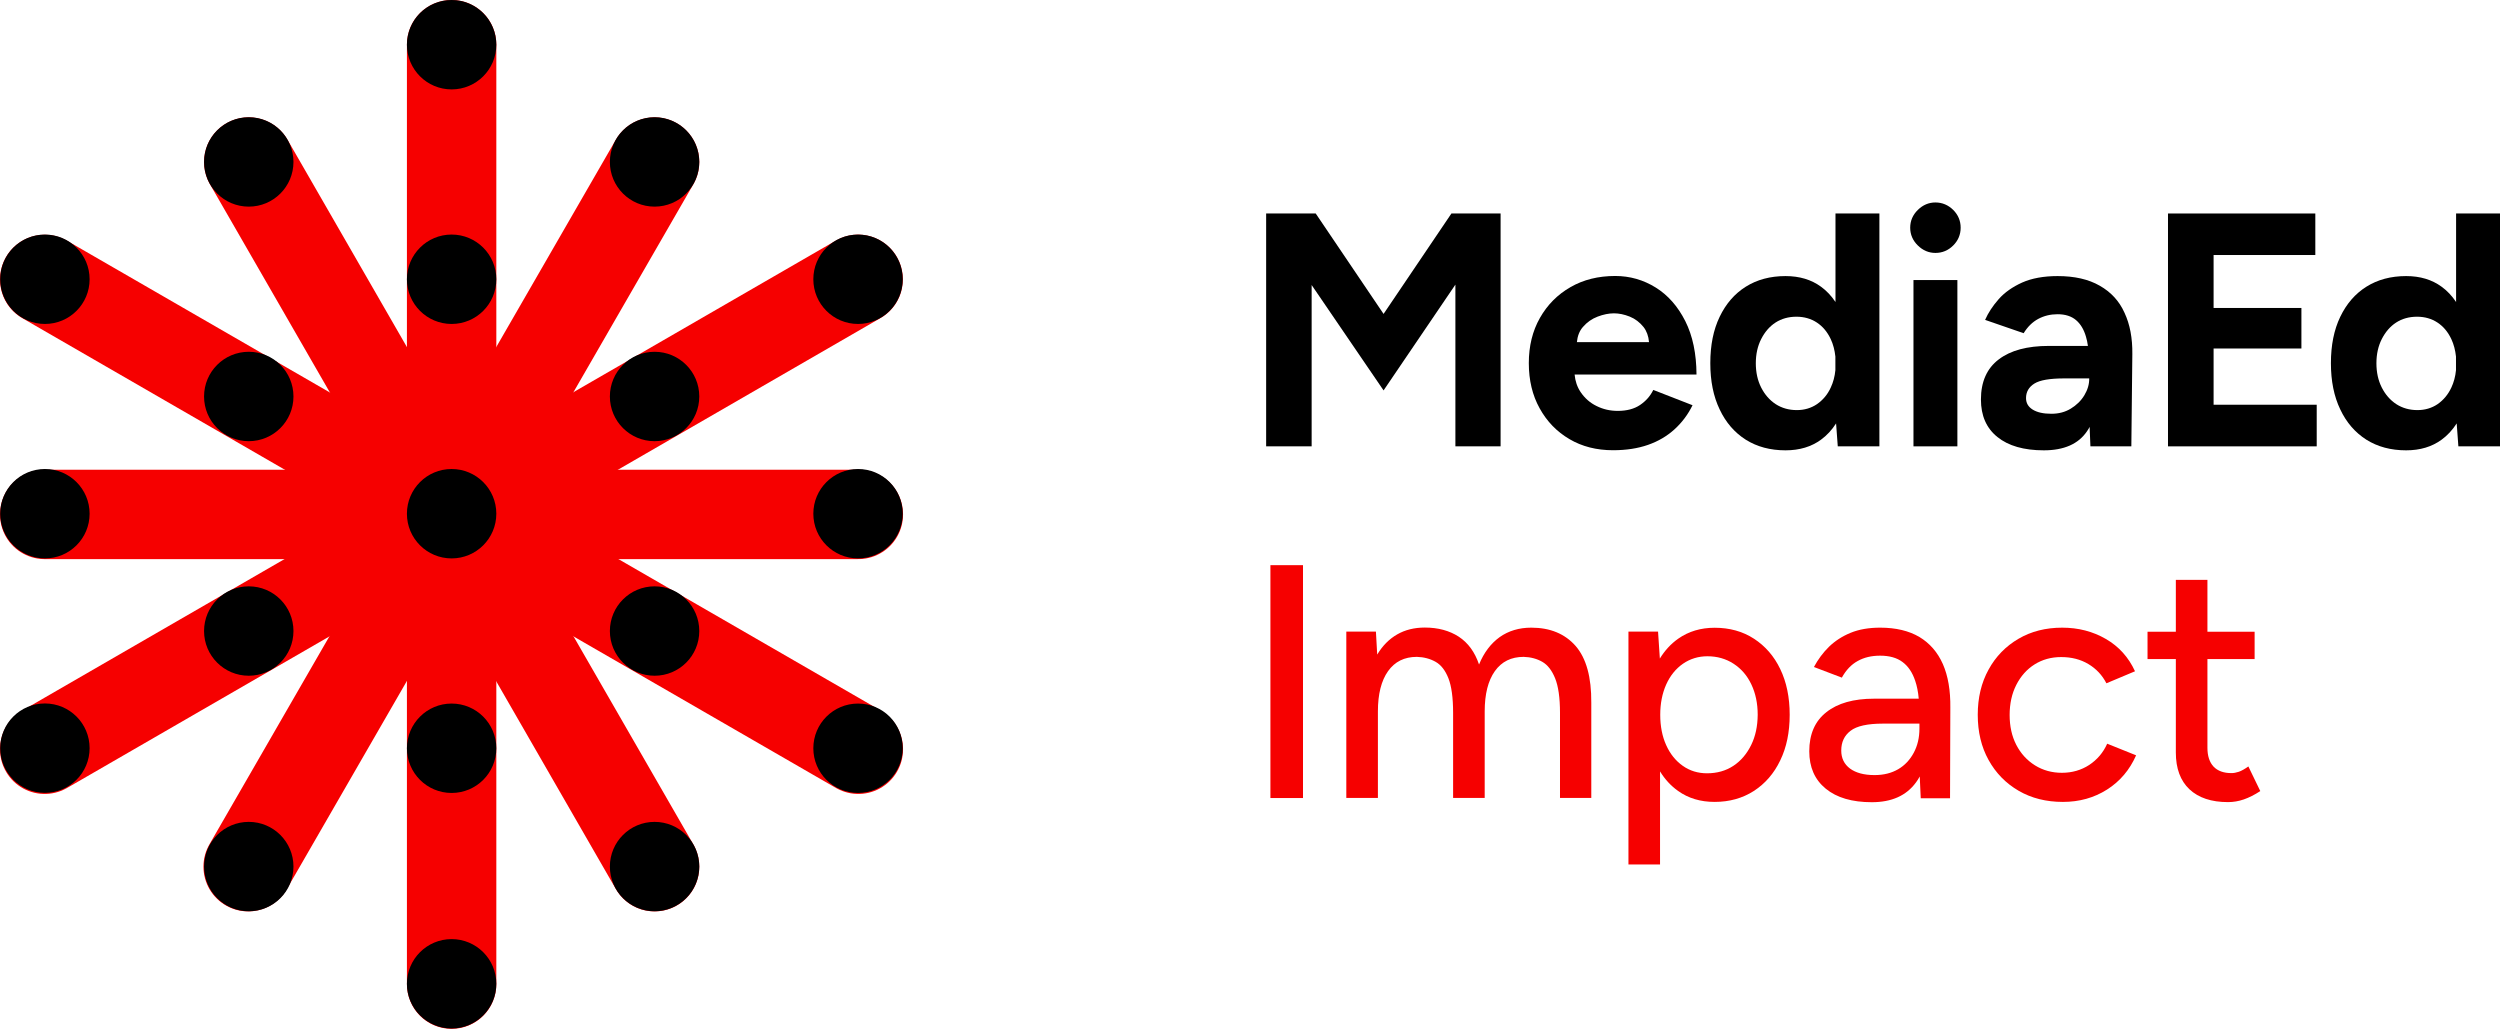 <?xml version="1.0" encoding="utf-8"?>
<!-- Generator: Adobe Illustrator 28.0.0, SVG Export Plug-In . SVG Version: 6.00 Build 0)  -->
<svg version="1.1" id="Layer_1" xmlns="http://www.w3.org/2000/svg" xmlns:xlink="http://www.w3.org/1999/xlink" x="0px" y="0px"
	 viewBox="0 0 2516.5 1035.6" style="enable-background:new 0 0 2516.5 1035.6;" xml:space="preserve">
<style type="text/css">
	.st0{fill:#F60000;}
	.st1{fill:none;stroke:#F60000;stroke-width:90;stroke-linecap:round;stroke-linejoin:round;stroke-miterlimit:10;}
</style>
<g>
	<g>
		<polygon points="1392.7,316 1324.4,214.9 1274.5,214.9 1274.5,449.3 1320.3,449.3 1320.3,286.9 1392.7,393 1465,286.5 1465,449.3 
			1510.5,449.3 1510.5,214.9 1461,214.9 		"/>
		<path d="M1696.4,323.2c-7.5-14.8-17.4-26.1-29.8-33.8c-12.4-7.7-26-11.6-40.7-11.6c-17,0-32,3.7-45,11.2
			c-13.1,7.5-23.3,17.8-30.8,31c-7.5,13.2-11.2,28.4-11.2,45.5c0,17.2,3.6,32.4,10.9,45.5c7.3,13.2,17.2,23.5,30,31
			c12.7,7.5,27.3,11.2,43.9,11.2c13.2,0,24.9-1.8,35.2-5.4c10.3-3.6,19.1-8.8,26.6-15.6c7.5-6.8,13.6-14.9,18.2-24.3l-39.5-15.4
			c-3.1,6.3-7.6,11.3-13.4,15.2c-5.8,3.9-13.3,5.9-22.4,5.9c-7.6,0-14.7-1.6-21.3-4.9c-6.6-3.2-11.9-7.9-16.1-14.1
			c-3.4-5.1-5.4-11-6-17.6h122.7C1707.6,356.1,1703.9,338.1,1696.4,323.2z M1608.2,318.7c5.8-2.2,11.3-3.3,16.4-3.3
			c5.1,0,10.4,1.1,15.9,3.3c5.5,2.2,10.1,5.8,13.9,10.5c3.1,4,5,9.1,5.5,15.2h-72.6c0.6-6.2,2.6-11.3,6-15.2
			C1597.4,324.4,1602.4,320.9,1608.2,318.7z"/>
		<path d="M1847.6,304c-4.1-6.1-8.9-11.3-14.6-15.4c-9.7-7.1-21.6-10.7-35.7-10.7c-15.4,0-28.7,3.6-40,10.7
			c-11.3,7.1-20,17.2-26.3,30.3c-6.3,13.1-9.4,28.6-9.4,46.7c0,17.9,3.1,33.4,9.4,46.5c6.2,13.2,15,23.3,26.3,30.5
			c11.3,7.1,24.6,10.7,40,10.7c14.1,0,26-3.6,35.7-10.7c5.9-4.3,11-9.8,15.2-16.4l1.7,23.1h41.9V214.9h-44.2V304z M1829,406.8
			c-5.9,4-12.7,6-20.3,6c-8,0-15.1-2-21.3-6c-6.1-4-11-9.6-14.6-16.7c-3.6-7.1-5.4-15.3-5.4-24.4c0-9.2,1.8-17.3,5.4-24.4
			c3.6-7.1,8.4-12.7,14.4-16.6c6-3.9,13.1-5.9,21.1-5.9c7.8,0,14.7,2,20.6,5.9c5.9,3.9,10.5,9.4,13.9,16.6c2.5,5.3,4,11.2,4.7,17.6
			v13.7c-0.6,6.4-2.2,12.3-4.7,17.6C1839.6,397.2,1834.9,402.7,1829,406.8z"/>
		<path d="M1948.2,203.8c-6.7,0-12.6,2.5-17.7,7.5c-5.1,5-7.7,11-7.7,17.9c0,6.9,2.6,12.9,7.7,17.9c5.1,5,11,7.5,17.7,7.5
			c6.9,0,12.9-2.5,17.9-7.5c5-5,7.5-11,7.5-17.9c0-6.9-2.5-12.9-7.5-17.9C1961.1,206.4,1955.1,203.8,1948.2,203.8z"/>
		<rect x="1926.1" y="281.9" width="44.2" height="167.4"/>
		<path d="M2113.6,287.6c-11.3-6.5-25.4-9.7-42.4-9.7c-14.1,0-26,2.2-35.7,6.5c-9.7,4.4-17.6,9.9-23.6,16.7
			c-6,6.8-10.6,13.8-13.7,20.9l38.8,13.4c4-6.5,8.9-11.3,14.7-14.4c5.8-3.1,12.3-4.7,19.4-4.7c7.8,0,14,2,18.6,5.9
			c4.6,3.9,7.9,9.4,10,16.6c0.9,2.9,1.5,6,2,9.4h-39.4c-21.7,0-38.5,4.5-50.4,13.6c-11.9,9-17.9,22.5-17.9,40.3
			c0,16.3,5.5,28.9,16.6,37.8c11,8.9,26.6,13.4,46.7,13.4c20.3,0,34.8-6.4,43.4-19.1c1-1.4,1.9-2.9,2.7-4.5l0.8,19.6h41.2l1-92.8
			c0.2-16.1-2.4-30-7.9-41.7C2133.3,303.1,2124.9,294,2113.6,287.6z M2098.1,397.9c-3.3,5.5-7.9,9.9-13.6,13.4
			c-5.7,3.5-12.2,5.2-19.6,5.2c-8,0-14.3-1.4-18.8-4.2c-4.5-2.8-6.7-6.6-6.7-11.6c0-6.2,2.8-11.1,8.4-14.6
			c5.6-3.5,15.6-5.2,30.1-5.2h25.1C2103.1,386.8,2101.4,392.4,2098.1,397.9z"/>
		<polygon points="2228.2,350.8 2316.6,350.8 2316.6,310 2228.2,310 2228.2,256.7 2330.6,256.7 2330.6,214.9 2182.3,214.9 
			2182.3,449.3 2332,449.3 2332,407.4 2228.2,407.4 		"/>
		<path d="M2472.3,214.9V304c-4.1-6.1-8.9-11.3-14.6-15.4c-9.7-7.1-21.6-10.7-35.7-10.7c-15.4,0-28.7,3.6-40,10.7
			c-11.3,7.1-20,17.2-26.3,30.3c-6.3,13.1-9.4,28.6-9.4,46.7c0,17.9,3.1,33.4,9.4,46.5c6.2,13.2,15,23.3,26.3,30.5
			c11.3,7.1,24.6,10.7,40,10.7c14.1,0,26-3.6,35.7-10.7c5.9-4.3,11-9.8,15.2-16.4l1.7,23.1h41.9V214.9H2472.3z M2453.7,406.8
			c-5.9,4-12.7,6-20.3,6c-8,0-15.1-2-21.3-6c-6.1-4-11-9.6-14.6-16.7c-3.6-7.1-5.4-15.3-5.4-24.4c0-9.2,1.8-17.3,5.4-24.4
			c3.6-7.1,8.4-12.7,14.4-16.6c6-3.9,13.1-5.9,21.1-5.9c7.8,0,14.7,2,20.6,5.9c5.9,3.9,10.5,9.4,13.9,16.6c2.5,5.3,4,11.2,4.7,17.6
			v13.7c-0.6,6.4-2.2,12.3-4.7,17.6C2464.2,397.2,2459.6,402.7,2453.7,406.8z"/>
	</g>
	<g>
		<rect x="1278.8" y="568.9" class="st0" width="32.8" height="234.4"/>
		<path class="st0" d="M1541.4,631.8c-12.3,0-22.9,3.2-31.8,9.5c-8.9,6.4-15.9,15.6-20.8,27.6c-4.2-12.5-11-21.8-20.4-28
			c-9.4-6.1-20.8-9.2-34.2-9.2c-10.5,0-19.8,2.3-27.8,6.9c-8,4.6-14.7,11.3-20.1,20.3l-1.3-23.1h-29.8v167.4h31.8v-87.1
			c0-17.4,3.4-30.9,10.2-40.5c6.8-9.6,16.5-14.4,29-14.4c7.1,0.2,13.4,1.9,18.9,5c5.5,3.1,9.8,8.7,12.9,16.6
			c3.1,7.9,4.7,19.5,4.7,34.7v85.7h31.8v-87.1c0-17.4,3.4-30.9,10.2-40.5c6.8-9.6,16.5-14.4,29-14.4c7.1,0.2,13.4,1.9,18.8,5
			c5.4,3.1,9.7,8.7,12.9,16.6c3.2,7.9,4.9,19.5,4.9,34.7v85.7h31.5v-95.8c0.2-25.7-5-44.7-15.7-57.1
			C1575.3,638,1560.4,631.8,1541.4,631.8z"/>
		<path class="st0" d="M1765.5,642.9c-11.4-7.4-24.6-11-39.5-11c-14.1,0-26.3,3.7-36.7,11c-7.4,5.2-13.5,11.9-18.5,20l-1.8-27.1
			h-29.8v234.4h31.8v-93.7c4.9,8,11,14.6,18.2,19.7c10.4,7.4,22.6,11,36.7,11c15,0,28.1-3.7,39.5-11c11.4-7.4,20.3-17.6,26.6-30.8
			c6.4-13.2,9.5-28.5,9.5-45.9c0-17.6-3.2-33-9.5-46C1785.8,660.5,1776.9,650.3,1765.5,642.9z M1762.7,750
			c-4.4,8.9-10.3,15.9-17.9,20.9c-7.6,5-16.4,7.5-26.5,7.5c-9.2,0-17.3-2.5-24.4-7.5c-7.1-5-12.7-11.9-16.7-20.8c-4-8.8-6-19-6-30.6
			c0-11.4,2-21.5,6-30.5c4-8.9,9.7-15.9,16.9-20.9c7.3-5,15.5-7.5,24.6-7.5c9.8,0,18.6,2.5,26.3,7.5s13.7,11.9,17.9,20.8
			c4.2,8.8,6.4,19,6.4,30.6C1769.2,731,1767.1,741.1,1762.7,750z"/>
		<path class="st0" d="M1932.1,641.2c-10.5-6.2-23.7-9.4-39.5-9.4c-11.4,0-21.3,1.7-29.8,5.2c-8.5,3.5-15.7,8.2-21.8,14.1
			c-6,5.9-11,12.7-15.1,20.3l28.1,10.7c4.2-7.6,9.5-13.2,15.9-16.7c6.4-3.6,13.9-5.4,22.6-5.4c9.4,0,16.9,2.1,22.6,6.4
			c5.7,4.2,9.9,10.5,12.7,18.8c1.8,5.2,3,11.3,3.6,18.1h-45c-20.5,0-36.6,4.5-48,13.6c-11.5,9-17.2,22.2-17.2,39.3
			c0,16.1,5.5,28.6,16.6,37.7s26.5,13.6,46.4,13.6c19.9,0,34.7-6.6,44.4-19.9c1.4-1.9,2.7-3.9,3.8-6l1,21.9h29.5l0.3-91.1
			c0.2-17.4-2.3-32-7.5-43.9C1950.4,656.5,1942.5,647.5,1932.1,641.2z M1926.4,757.7c-3.8,7.1-9,12.7-15.7,16.6
			c-6.7,3.9-14.6,5.9-23.8,5.9c-10.5,0-18.7-2.2-24.6-6.5c-5.9-4.4-8.9-10.4-8.9-18.2c0-8.5,3.1-15.1,9.4-19.9
			c6.2-4.8,17.1-7.2,32.5-7.2h36.8v5C1932.1,742.5,1930.2,750.6,1926.4,757.7z"/>
		<path class="st0" d="M2103,770c-8,5.2-17.2,7.9-27.5,7.9c-10,0-19.1-2.5-27.1-7.5c-8-5-14.3-11.9-18.8-20.6
			c-4.5-8.7-6.7-18.8-6.7-30.1s2.2-21.5,6.7-30.3c4.5-8.8,10.6-15.7,18.4-20.6c7.8-4.9,16.7-7.4,26.8-7.4c10.3,0,19.4,2.3,27.3,7
			c7.9,4.7,14,11.2,18.2,19.4l28.8-12.1c-6.5-14.1-16.2-24.9-29.3-32.5c-13.1-7.6-27.7-11.4-44-11.4c-16.5,0-31.2,3.7-44,11.2
			c-12.8,7.5-22.9,17.8-30.1,31c-7.3,13.2-10.9,28.4-10.9,45.5c0,17.2,3.6,32.4,10.9,45.5c7.3,13.2,17.4,23.5,30.3,31
			c12.9,7.5,27.8,11.2,44.5,11.2c16.5,0,31.3-4.1,44.4-12.4c13.1-8.3,22.8-19.8,29.3-34.5l-29.1-11.7
			C2117.1,757.6,2111,764.7,2103,770z"/>
		<path class="st0" d="M2263.2,771.5c-3.8,2.7-7,4.5-9.7,5.4c-2.7,0.9-5.1,1.3-7.4,1.3c-7.8,0-13.8-2.2-17.9-6.5
			c-4.1-4.4-6.2-10.7-6.2-18.9v-89.4h47.5v-27.5H2222v-52.2h-31.8v52.2h-28.5v27.5h28.5v94.1c0,16.1,4.6,28.4,13.7,37
			c9.2,8.6,22.1,12.9,38.8,12.9c5.4,0,10.7-0.9,15.9-2.7c5.2-1.8,10.8-4.6,16.6-8.4L2263.2,771.5z"/>
	</g>
	<line class="st1" x1="454.6" y1="45" x2="454.6" y2="990.6"/>
	<line class="st1" x1="45" y1="754.2" x2="863.8" y2="281.2"/>
	<line class="st1" x1="45" y1="281.3" x2="864" y2="754.2"/>
	<line class="st1" x1="250.4" y1="163.1" x2="658.9" y2="872.4"/>
	<line class="st1" x1="658.9" y1="163.1" x2="249.8" y2="872.4"/>
	<line class="st1" x1="45" y1="517.8" x2="864" y2="517.8"/>
	<g>
		<path d="M454.6,45"/>
		<circle cx="454.6" cy="45" r="45"/>
		<circle cx="454.6" cy="990.3" r="45"/>
		<circle cx="454.6" cy="517.1" r="45"/>
		<circle cx="454.6" cy="281.1" r="45"/>
		<circle cx="454.6" cy="753.2" r="45"/>
		<circle cx="250.4" cy="872.3" r="45"/>
		<circle cx="250.4" cy="399.1" r="45"/>
		<circle cx="250.4" cy="163" r="45"/>
		<circle cx="250.4" cy="635.2" r="45"/>
		<circle cx="658.9" cy="872.3" r="45"/>
		<circle cx="658.9" cy="399.1" r="45"/>
		<circle cx="658.9" cy="163" r="45"/>
		<circle cx="658.9" cy="635.2" r="45"/>
		<circle cx="45.2" cy="517.1" r="45"/>
		<circle cx="45.2" cy="281.1" r="45"/>
		<circle cx="45.2" cy="753.1" r="45"/>
		<circle cx="863.7" cy="517.1" r="45"/>
		<circle cx="863.7" cy="281.1" r="45"/>
		<circle cx="863.7" cy="753.2" r="45"/>
	</g>
</g>
</svg>
